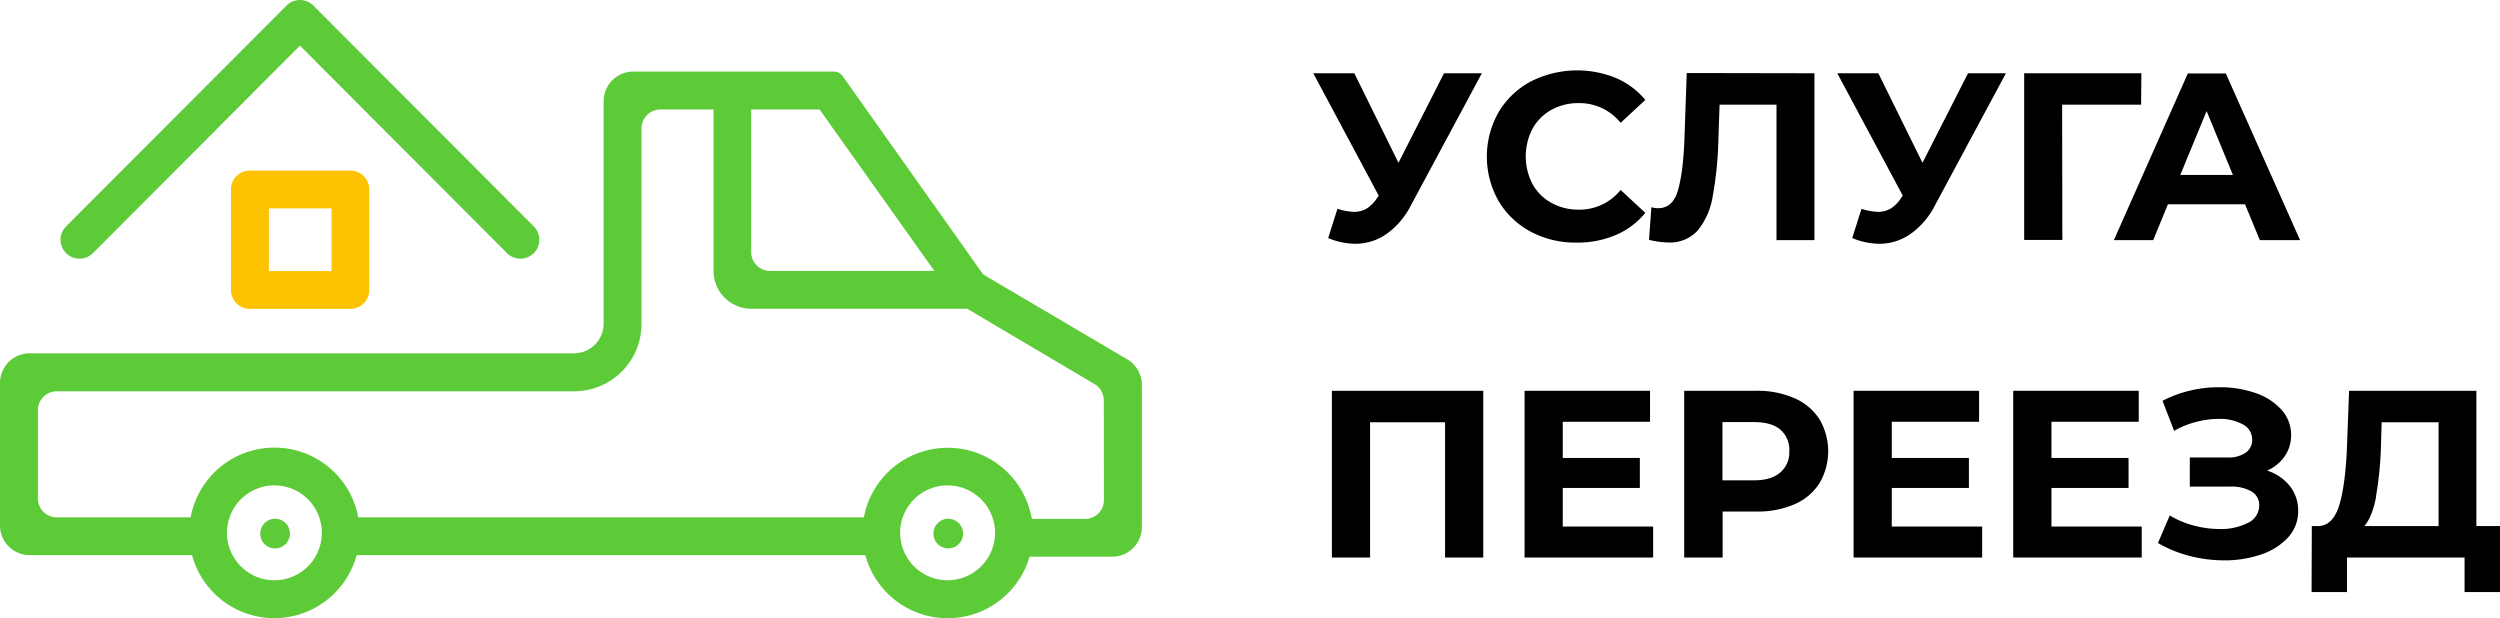 <svg xmlns="http://www.w3.org/2000/svg" viewBox="193 405 635 157.03">
    <defs>
        <style>
            .cls-1 {
                isolation: isolate;
            }

            .cls-2 {
                fill: #5dca37;
            }

            .cls-2,
            .cls-3 {
                fill-rule: evenodd;
            }

            .cls-3 {
                fill: #fdc300;
            }
        </style>
    </defs>
    <title>Монтажная область 1</title>
    <g id="Услуга_переезд" data-name="Услуга переезд">
        <path
            d="M569.39,423.61l-18,33.51a19.91,19.91,0,0,1-6.23,7.32,13.83,13.83,0,0,1-7.93,2.48,18.28,18.28,0,0,1-6.87-1.45l2.35-7.44a14.94,14.94,0,0,0,4.22.78,6.21,6.21,0,0,0,3.26-.87,8.69,8.69,0,0,0,2.65-2.76l.36-.48-16.63-31.09H537l11.21,22.74,11.57-22.74Z">
        </path>
        <path
            d="M581.83,463.86a20.91,20.91,0,0,1-8.19-7.8,22.84,22.84,0,0,1,0-22.56,21,21,0,0,1,8.19-7.81,26.06,26.06,0,0,1,21.64-.87,19.86,19.86,0,0,1,7.44,5.56l-6.27,5.81a13.44,13.44,0,0,0-10.6-5,14,14,0,0,0-7,1.72,12.27,12.27,0,0,0-4.8,4.81,15.26,15.26,0,0,0,0,14,12.24,12.24,0,0,0,4.8,4.8,14,14,0,0,0,7,1.73,13.38,13.38,0,0,0,10.6-5l6.27,5.81a19.55,19.55,0,0,1-7.47,5.62,24.77,24.77,0,0,1-10,1.94A24.11,24.11,0,0,1,581.83,463.86Z">
        </path>
        <path
            d="M653.87,423.61V466h-9.64V431.59H629.77l-.3,8.83A90.81,90.81,0,0,1,628,455a18,18,0,0,1-3.83,8.59,9.52,9.52,0,0,1-7.5,3,22,22,0,0,1-4.82-.67l.6-8.29a6,6,0,0,0,1.75.25c2.33,0,4-1.39,4.88-4.15s1.51-7.09,1.75-13l.6-17.18Z">
        </path>
        <path
            d="M702.5,423.61l-18,33.51a20,20,0,0,1-6.24,7.32,13.82,13.82,0,0,1-7.92,2.48,18.28,18.28,0,0,1-6.87-1.45l2.35-7.44a14.88,14.88,0,0,0,4.22.78,6.18,6.18,0,0,0,3.25-.87,8.49,8.49,0,0,0,2.65-2.76l.37-.48-16.64-31.09h10.43l11.21,22.74,11.57-22.74Z">
        </path>
        <path d="M736.84,431.59H716.78l.06,34.36h-9.7V423.61h29.77Z"></path>
        <path
            d="M763.24,456.88H743.65L739.92,466h-10l18.79-42.34h9.65L777.22,466H767Zm-3.08-7.44-6.68-16.22-6.69,16.22Z">
        </path>
        <path d="M569.75,504.26v42.35h-9.7V512.25H541v34.36h-9.7V504.26Z"></path>
        <path d="M612.9,538.74v7.87H580.24V504.26h31.87v7.87H589.94v9.19h19.58v7.62H589.94v9.8Z"></path>
        <path
            d="M648.78,506.14a14.41,14.41,0,0,1,6.35,5.32,16,16,0,0,1,0,16.3,14.18,14.18,0,0,1-6.35,5.33,23.69,23.69,0,0,1-9.73,1.84h-8.5v11.68h-9.76V504.26h18.26A23.36,23.36,0,0,1,648.78,506.14ZM645.19,525a6.63,6.63,0,0,0,2.29-5.41,6.72,6.72,0,0,0-2.29-5.48q-2.28-1.9-6.69-1.9h-8V527h8Q642.91,527,645.19,525Z">
        </path>
        <path d="M696.47,538.74v7.87H663.81V504.26h31.88v7.87H673.51v9.19H693.1v7.62H673.51v9.8Z"></path>
        <path d="M737,538.74v7.87H704.36V504.26h31.88v7.87H714.07v9.19h19.58v7.62H714.07v9.8Z"></path>
        <path
            d="M774.65,528.49a9.94,9.94,0,0,1,2.08,6.26,9.78,9.78,0,0,1-2.53,6.72,16.14,16.14,0,0,1-6.84,4.35,28.22,28.22,0,0,1-9.43,1.51,34.92,34.92,0,0,1-8.64-1.09,31.39,31.39,0,0,1-8.17-3.32l3-7a22.57,22.57,0,0,0,6.12,2.57,25.5,25.5,0,0,0,6.54.88,14.93,14.93,0,0,0,7.2-1.57,4.85,4.85,0,0,0,2.86-4.42,3.94,3.94,0,0,0-2-3.57,10,10,0,0,0-5.33-1.21h-10.3V521.2h9.58a7.7,7.7,0,0,0,4.61-1.21,3.9,3.9,0,0,0,1.65-3.33,4.29,4.29,0,0,0-2.38-3.87,12,12,0,0,0-6.11-1.39,22.82,22.82,0,0,0-5.73.76,22.32,22.32,0,0,0-5.6,2.27l-2.95-7.63a31.08,31.08,0,0,1,14.46-3.44,27.39,27.39,0,0,1,9.1,1.45,15.46,15.46,0,0,1,6.62,4.23,9.45,9.45,0,0,1,2.48,6.47,9.3,9.3,0,0,1-1.63,5.39,10.56,10.56,0,0,1-4.46,3.63A12,12,0,0,1,774.65,528.49Z">
        </path>
        <path
            d="M828,538.62v16.76h-9v-8.77H789.14v8.77h-9l.06-16.76h1.68q3.79-.12,5.37-5.56t1.92-15.55l.49-13.25H822v34.36Zm-31.45-7.53c-.65,3.41-1.63,5.92-3,7.53H812.4V512.25H797.94l-.18,6.17A89.53,89.53,0,0,1,796.5,531.09Z">
        </path>
    </g>
    <g id="Фигура_8" data-name="Фигура 8" class="cls-1">
        <g id="Фигура_8-2" data-name="Фигура 8">
            <path class="cls-2"
                d="M479.29,496.25,443.22,475a2.73,2.73,0,0,1-.87-.82l-35.29-49.81a2.72,2.72,0,0,0-2.26-1.19H353.85a7.53,7.53,0,0,0-7.53,7.54v56.48a7.54,7.54,0,0,1-7.53,7.54H200.53A7.54,7.54,0,0,0,193,502.3v36.16a7.54,7.54,0,0,0,7.53,7.54h41.24a21.66,21.66,0,0,0,41.82,0h129.2a21.66,21.66,0,0,0,41.72.39h21a7.53,7.53,0,0,0,7.53-7.54V502.75A7.54,7.54,0,0,0,479.29,496.25ZM383.8,432.81h17.37l29.16,41H388.6a4.8,4.8,0,0,1-4.8-4.8ZM262.68,552.39a12.05,12.05,0,1,1,12.07-12A12.07,12.07,0,0,1,262.68,552.39Zm171,0a12.05,12.05,0,1,1,12.06-12A12.07,12.07,0,0,1,433.71,552.39ZM473.4,532a4.79,4.79,0,0,1-4.79,4.8H455.07a21.66,21.66,0,0,0-42.65-.39H284a21.65,21.65,0,0,0-42.58,0h-34a4.79,4.79,0,0,1-4.79-4.81v-22.4a4.79,4.79,0,0,1,4.79-4.81h131.4a17.14,17.14,0,0,0,17.13-17.15V437.61a4.79,4.79,0,0,1,4.79-4.8h13.5v41a9.6,9.6,0,0,0,9.59,9.61h54.83L471,502.54a4.82,4.82,0,0,1,2.36,4.14ZM216.6,469.3l52.59-52.7,52.6,52.7a4.8,4.8,0,0,0,6.79-6.8l-56-56.09a4.79,4.79,0,0,0-6.79,0l-56,56.09a4.8,4.8,0,0,0,6.79,6.8Zm46.27,67.46a3.77,3.77,0,1,0,3.77,3.77A3.77,3.77,0,0,0,262.87,536.76Zm171,0a3.77,3.77,0,1,0,3.76,3.77A3.77,3.77,0,0,0,433.9,536.76Z">
            </path>
        </g>
    </g>
    <g id="Фигура_8_копия" data-name="Фигура 8 копия" class="cls-1">
        <g id="Фигура_8_копия-2" data-name="Фигура 8 копия">
            <path class="cls-3"
                d="M282,448.33H256.46a4.8,4.8,0,0,0-4.8,4.8v25.53a4.8,4.8,0,0,0,4.8,4.8H282a4.8,4.8,0,0,0,4.8-4.8V453.13A4.8,4.8,0,0,0,282,448.33Zm-4.8,25.52h-15.9V457.94h15.9Z">
            </path>
        </g>
    </g>
</svg>